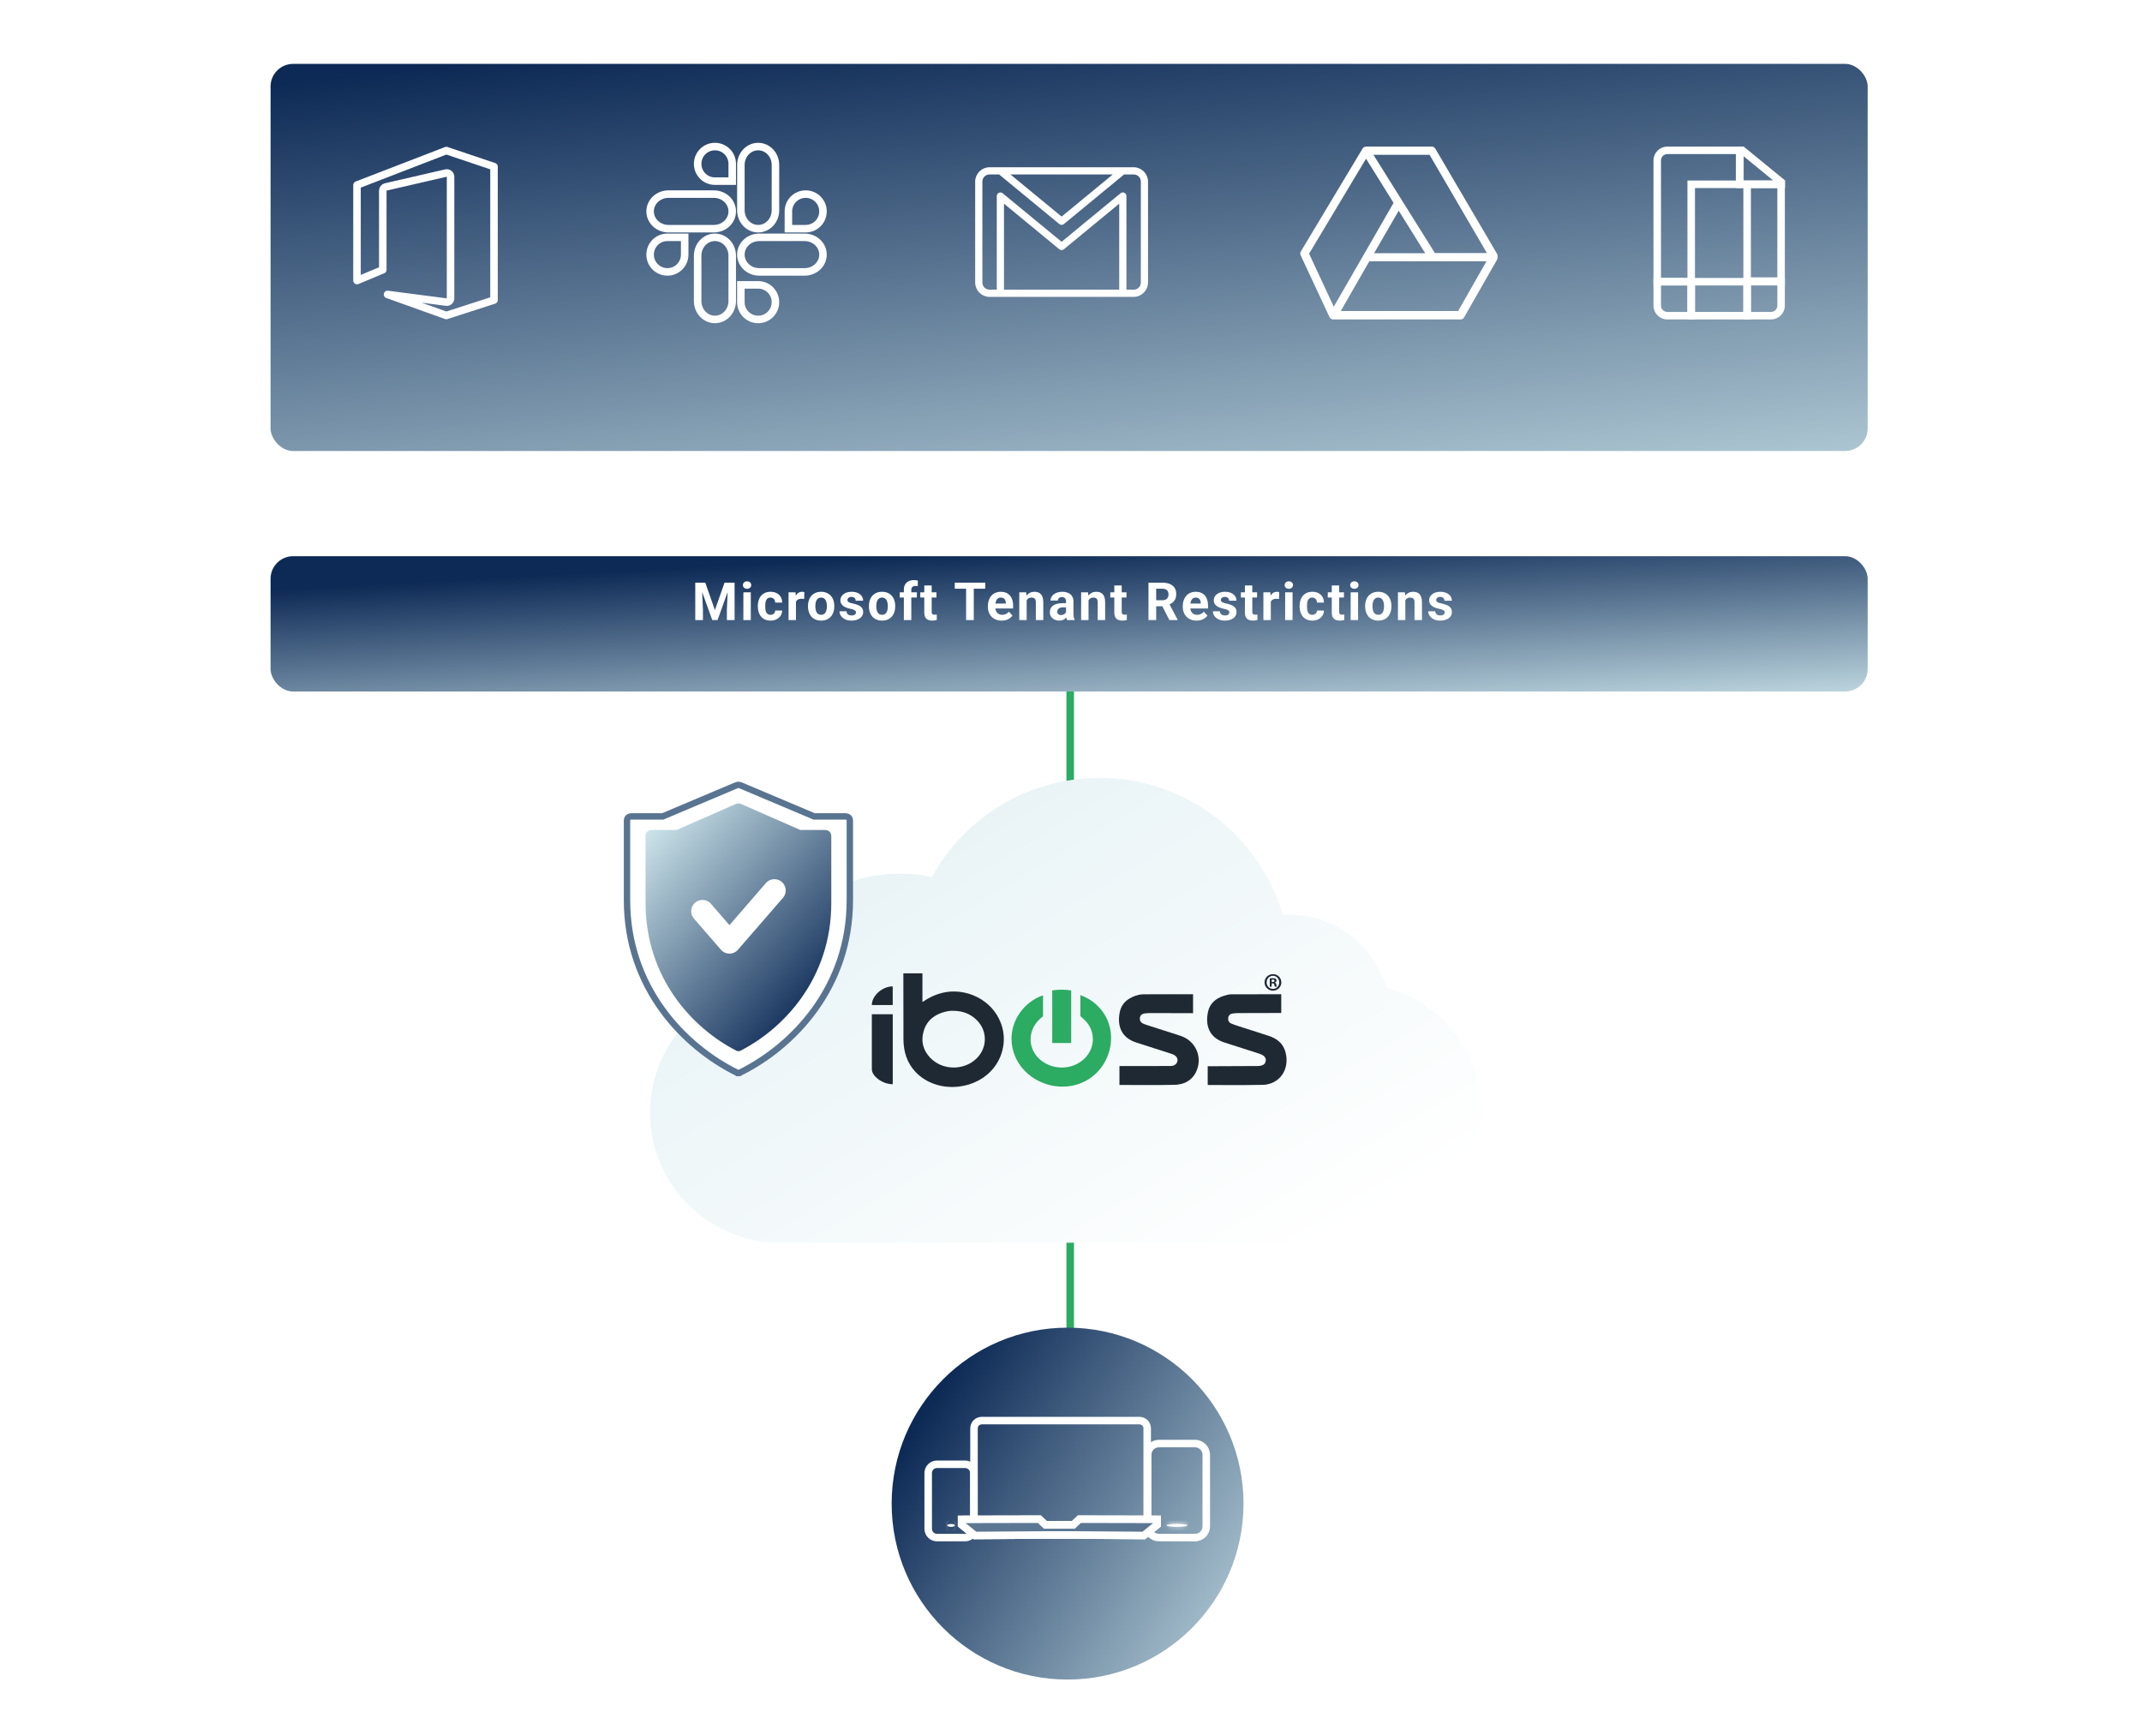 <?xml version="1.0" encoding="UTF-8"?> <svg xmlns="http://www.w3.org/2000/svg" width="570" height="462" viewBox="0 0 570 462" fill="none"><line x1="114" y1="105" x2="114" y2="150" stroke="white" stroke-width="2"></line><line x1="458" y1="105" x2="458" y2="150" stroke="white" stroke-width="2"></line><line x1="374" y1="105" x2="374" y2="150" stroke="white" stroke-width="2"></line><line x1="284" y1="105" x2="284" y2="150" stroke="white" stroke-width="2"></line><line x1="196" y1="105" x2="196" y2="150" stroke="white" stroke-width="2"></line><path d="M284.789 157.363L284.792 366.5" stroke="#2CAB62" stroke-width="2"></path><g filter="url(#filter0_d_429_6303)"><path fill-rule="evenodd" clip-rule="evenodd" d="M368.947 255.768C365.617 244.556 355.234 236.378 342.941 236.378C342.426 236.378 341.915 236.392 341.408 236.421C335.161 215.361 315.662 200 292.576 200C273.351 200 256.615 210.652 247.946 226.376C245.199 225.777 242.346 225.462 239.419 225.462C220.899 225.462 205.329 238.094 200.855 255.212C184.977 258.333 173 272.328 173 289.12C173 308.206 188.472 323.678 207.558 323.678H359.866C378.952 323.678 394.424 308.206 394.424 289.12C394.424 273.177 383.628 259.755 368.947 255.768Z" fill="url(#paint0_linear_429_6303)"></path></g><path d="M340.967 261.392C340.967 262.629 340 263.601 338.742 263.601C337.497 263.601 336.504 262.629 336.504 261.392C336.504 260.181 337.497 259.209 338.742 259.209C340 259.209 340.967 260.181 340.967 261.392ZM337.06 261.392C337.06 262.363 337.775 263.135 338.755 263.135C339.709 263.135 340.411 262.363 340.411 261.405C340.411 260.433 339.709 259.648 338.742 259.648C337.775 259.648 337.06 260.433 337.06 261.392ZM338.398 262.536H337.895V260.354C338.093 260.314 338.371 260.287 338.729 260.287C339.14 260.287 339.325 260.354 339.484 260.447C339.603 260.54 339.696 260.713 339.696 260.926C339.696 261.165 339.51 261.352 339.246 261.432V261.458C339.457 261.538 339.577 261.698 339.643 261.991C339.709 262.323 339.749 262.456 339.802 262.536H339.259C339.193 262.456 339.153 262.257 339.087 262.004C339.047 261.764 338.914 261.658 338.636 261.658H338.398V262.536V262.536ZM338.411 261.299H338.65C338.928 261.299 339.153 261.205 339.153 260.979C339.153 260.779 339.007 260.646 338.689 260.646C338.557 260.646 338.464 260.66 338.411 260.673V261.299V261.299Z" fill="#1F2933"></path><path d="M245.464 259C245.464 259 245.464 266.622 245.464 266.646C245.464 266.646 246.19 266.127 246.83 265.768C247.47 265.408 247.808 265.253 248.183 265.076C248.552 264.9 249.093 264.701 249.477 264.563C249.857 264.426 250.245 264.308 250.636 264.211C251.024 264.113 251.419 264.033 251.815 263.971C252.21 263.911 252.607 263.867 253.004 263.842C253.402 263.818 253.801 263.811 254.199 263.825C254.596 263.836 254.993 263.865 255.388 263.911C255.783 263.958 256.176 264.022 256.565 264.102C256.953 264.182 257.34 264.279 257.722 264.392C258.103 264.506 258.479 264.636 258.85 264.781C259.22 264.927 259.585 265.087 259.94 265.264C260.295 265.442 260.644 265.632 260.984 265.841C261.324 266.047 261.655 266.271 261.975 266.506C262.295 266.744 262.607 266.994 262.905 267.258C263.205 267.525 263.492 267.804 263.765 268.095C264.041 268.387 264.302 268.694 264.547 269.013C264.794 269.335 265.028 269.667 265.242 270.009C265.461 270.357 265.662 270.714 265.843 271.083C266.028 271.455 266.194 271.839 266.342 272.229C266.474 272.584 266.591 272.944 266.693 273.31C267.664 276.826 266.946 280.632 264.849 283.598C260.128 290.275 249.347 291.244 243.665 285.272C241.331 282.821 240.429 279.805 240.413 276.486C240.389 270.657 240.396 264.829 240.387 259H245.464ZM253.825 268.966C253.044 268.931 252.278 269.024 251.528 269.213C248.74 269.918 246.662 271.475 245.806 274.321C244.994 277.021 245.614 279.443 247.554 281.477C250.817 284.898 256.66 284.911 259.971 281.537C262.768 278.689 262.781 274.332 259.98 271.491C258.289 269.783 256.205 269.002 253.825 268.966Z" fill="#1F2933"></path><path d="M342.105 284.021C341.339 286.83 338.902 288.593 336.05 288.662C331.236 288.779 321.377 288.7 321.377 288.7V283.713C321.377 283.713 330.512 283.66 334.518 283.655C335.988 283.653 336.692 283.227 336.823 282.289C336.944 281.417 336.394 280.785 335.068 280.355C331.999 279.361 328.922 278.387 325.85 277.402C321.638 276.054 320.706 272.72 321.468 269.195C321.945 266.988 323.514 265.683 325.607 264.994C326.306 264.763 327.028 264.57 327.761 264.568C332.134 264.55 336.507 264.559 340.95 264.559C340.95 266.183 340.95 269.541 340.95 269.541C340.95 269.541 333.121 269.561 329.774 269.57C329.187 269.572 328.593 269.583 328.017 269.678C327.401 269.781 326.92 270.113 326.834 270.81C326.748 271.504 326.978 272.059 327.64 272.345C328.176 272.578 328.728 272.777 329.284 272.957C332.077 273.855 334.878 274.72 337.661 275.643C338.75 276.003 339.798 276.544 340.615 277.362C341.584 278.336 342.105 279.652 342.293 280.998C342.434 282.025 342.365 283.059 342.105 284.021Z" fill="#1F2933"></path><path d="M280.596 288.976C275.371 288.164 270.638 284.435 269.439 278.905C268.018 272.339 272.393 266.514 277.556 264.852C277.556 266.698 277.556 268.524 277.556 270.4C277.307 270.618 277.029 270.855 276.757 271.101C273.022 274.482 273.517 280.034 277.79 282.7C281.346 284.918 286.033 284.375 288.834 281.418C291.481 278.625 291.483 274.391 288.827 271.611C288.421 271.185 287.964 270.808 287.501 270.38C287.501 268.577 287.501 266.738 287.501 264.779C289.646 265.569 291.41 266.78 292.84 268.455C297.988 274.48 295.756 283.934 288.931 287.607C286.324 289.009 283.39 289.408 280.596 288.976Z" fill="#2CAB62"></path><path d="M232 269.87C233.837 269.87 235.671 269.87 237.569 269.87C237.569 276.098 237.569 282.254 237.569 288.496C234.786 288.496 232 286.338 232 284.51C232 279.63 232 274.75 232 269.87Z" fill="#1F2933"></path><path d="M237.556 262.462C237.556 264.13 237.556 265.727 237.556 267.431C235.711 267.431 232 267.431 232 267.431C232 264.946 234.777 262.462 237.556 262.462Z" fill="#1F2933"></path><path d="M317.482 264.556C317.482 266.235 317.482 269.596 317.482 269.596C317.482 269.596 309.641 269.556 306.259 269.565C305.709 269.567 305.153 269.582 304.61 269.66C303.941 269.755 303.429 270.106 303.332 270.833C303.239 271.534 303.546 272.058 304.182 272.357C304.511 272.513 304.857 272.639 305.206 272.75C307.963 273.637 310.722 274.516 313.479 275.401C313.828 275.512 314.177 275.627 314.519 275.758C318.382 277.233 320.102 281.623 318.23 285.323C317.053 287.647 314.941 288.603 312.521 288.659C307.674 288.772 302.822 288.692 297.893 288.692C297.893 287.029 297.893 283.668 297.893 283.668C297.893 283.668 307.014 283.657 311.02 283.652C311.495 283.652 311.97 283.681 312.424 283.466C313.524 282.949 313.676 281.598 312.7 280.873C312.31 280.585 311.853 280.443 311.398 280.298C308.396 279.334 305.398 278.364 302.394 277.408C298.407 276.139 297.202 272.996 297.997 269.214C298.398 267.302 299.652 266.051 301.392 265.27C302.303 264.862 303.272 264.578 304.264 264.569C308.636 264.538 313.009 264.556 317.482 264.556Z" fill="#1F2933"></path><path d="M280.008 263.544C281.685 263.266 283.319 263.277 285.052 263.537C285.052 268.18 285.052 272.813 285.052 277.538C283.429 277.538 281.761 277.538 280.008 277.538C280.008 272.942 280.008 268.308 280.008 263.544Z" fill="#2CAB62"></path><path d="M196.232 285.501C196.229 285.501 196.226 285.5 196.224 285.5L196.187 285.463L196.063 285.402C182.032 278.465 166.85 262.832 166.85 239.517V218.405C166.85 217.998 166.983 217.723 167.157 217.552C167.331 217.379 167.614 217.244 168.033 217.244H176.167H176.339L176.497 217.177L195.984 208.948C196.217 208.873 196.37 208.85 196.5 208.85C196.63 208.85 196.783 208.873 197.016 208.948L216.503 217.177L216.661 217.244H216.833H224.967C225.386 217.244 225.669 217.379 225.843 217.552C226.017 217.723 226.15 217.998 226.15 218.405V239.517C226.15 262.832 210.968 278.465 196.937 285.402L196.813 285.463L196.776 285.5C196.774 285.5 196.771 285.501 196.768 285.501C196.735 285.507 196.694 285.511 196.646 285.513C196.598 285.515 196.552 285.515 196.5 285.515C196.448 285.515 196.402 285.515 196.354 285.513C196.306 285.511 196.265 285.507 196.232 285.501Z" fill="white" stroke="#597491" stroke-width="1.7"></path><path d="M195.842 279.517C196.007 279.686 196.336 279.686 196.501 279.686C196.665 279.686 196.995 279.686 197.16 279.517C208.692 273.599 221.212 260.242 221.212 240.291V222.538C221.212 221.523 220.553 220.847 219.565 220.847H212.975L197.16 213.915C196.665 213.746 196.336 213.746 195.842 213.915L180.026 220.847H173.437C172.448 220.847 171.789 221.523 171.789 222.538V240.291C171.789 260.242 184.31 273.599 195.842 279.517Z" fill="url(#paint1_linear_429_6303)"></path><path d="M206.076 236.941L194.109 250.744L186.93 242.463" stroke="white" stroke-width="6" stroke-linecap="round" stroke-linejoin="round"></path><g filter="url(#filter1_d_429_6303)"><rect x="497" y="113" width="425" height="103" rx="6" transform="rotate(-180 497 113)" fill="url(#paint2_linear_429_6303)"></rect></g><g filter="url(#filter2_d_429_6303)"><circle cx="46.816" cy="46.816" r="46.816" transform="matrix(0 -1 -1 0 330.906 439.907)" fill="url(#paint3_linear_429_6303)"></circle></g><path d="M256.819 389.627H249.334C248.045 389.627 247 390.673 247 391.962V406.798C247 408.087 248.045 409.132 249.334 409.132H256.819C258.109 409.132 259.154 408.087 259.154 406.798V391.962C259.154 390.673 258.109 389.627 256.819 389.627Z" stroke="white" stroke-width="2" stroke-miterlimit="22.926"></path><path d="M303.199 378H261.266C260.118 378 259.188 378.916 259.188 380.046V403.72C259.188 404.85 260.118 405.766 261.266 405.766H303.199C304.347 405.766 305.277 404.85 305.277 403.72V380.046C305.277 378.916 304.347 378 303.199 378Z" stroke="white" stroke-width="2" stroke-miterlimit="22.926"></path><path fill-rule="evenodd" clip-rule="evenodd" d="M285.68 408.437L304.365 408.573L307.93 405.7V404.28L287.226 404.239L285.613 405.767H282.691H281.122H278.202L276.587 404.239L255.883 404.28V405.7L259.448 408.573L278.202 408.435V408.437H285.68Z" fill="#5C7793" stroke="white" stroke-width="2" stroke-miterlimit="22.926"></path><path d="M318.003 384.112H308.4C306.747 384.112 305.406 385.452 305.406 387.106V406.139C305.406 407.792 306.747 409.133 308.4 409.133H318.003C319.657 409.133 320.997 407.792 320.997 406.139V387.106C320.997 385.452 319.657 384.112 318.003 384.112Z" stroke="white" stroke-width="2" stroke-miterlimit="22.926"></path><path fill-rule="evenodd" clip-rule="evenodd" d="M276.587 404.239L259.263 404.274L255.883 404.28V405.7L259.448 408.573L278.202 408.437H285.68L304.365 408.573L307.93 405.7V404.28L305.199 404.276L287.226 404.239L285.613 405.767H282.691H281.122H278.202L276.587 404.239Z" fill="#5C7793" stroke="white" stroke-width="2" stroke-miterlimit="22.926"></path><mask id="path-26-inside-1_429_6303" fill="white"><path d="M315.984 405.895C315.984 405.684 314.74 405.512 313.205 405.512C311.67 405.512 310.426 405.684 310.426 405.895C310.426 406.107 311.67 406.278 313.205 406.278C314.74 406.278 315.984 406.107 315.984 405.895Z"></path></mask><path d="M315.984 405.895C315.984 405.684 314.74 405.512 313.205 405.512C311.67 405.512 310.426 405.684 310.426 405.895C310.426 406.107 311.67 406.278 313.205 406.278C314.74 406.278 315.984 406.107 315.984 405.895Z" fill="white"></path><path d="M313.205 407.512C313.91 407.512 314.509 407.552 314.897 407.606C315.105 407.634 315.172 407.656 315.146 407.648C315.132 407.643 315.098 407.632 315.049 407.61C315.003 407.59 314.916 407.548 314.81 407.477C314.712 407.411 314.53 407.274 314.359 407.042C314.177 406.795 313.984 406.402 313.984 405.895H317.984C317.984 404.824 317.219 404.276 317.044 404.159C316.782 403.983 316.525 403.89 316.385 403.845C316.077 403.744 315.737 403.684 315.443 403.643C314.824 403.558 314.034 403.512 313.205 403.512V407.512ZM313.984 405.895C313.984 405.389 314.177 404.996 314.359 404.748C314.53 404.516 314.712 404.379 314.81 404.314C314.916 404.242 315.003 404.201 315.049 404.181C315.098 404.159 315.132 404.147 315.146 404.143C315.172 404.134 315.105 404.156 314.897 404.185C314.509 404.238 313.91 404.278 313.205 404.278V408.278C314.034 408.278 314.824 408.233 315.443 408.147C315.737 408.107 316.077 408.046 316.385 407.946C316.525 407.9 316.782 407.808 317.044 407.631C317.219 407.514 317.984 406.966 317.984 405.895H313.984ZM313.205 404.278C312.499 404.278 311.9 404.238 311.513 404.185C311.304 404.156 311.237 404.134 311.264 404.143C311.277 404.147 311.312 404.159 311.361 404.181C311.406 404.201 311.494 404.242 311.599 404.314C311.697 404.379 311.879 404.516 312.05 404.748C312.233 404.996 312.426 405.389 312.426 405.895H308.426C308.426 406.966 309.191 407.514 309.365 407.631C309.627 407.808 309.884 407.9 310.025 407.946C310.332 408.046 310.672 408.107 310.967 408.147C311.585 408.233 312.375 408.278 313.205 408.278V404.278ZM312.426 405.895C312.426 406.402 312.233 406.795 312.05 407.042C311.879 407.274 311.697 407.411 311.599 407.477C311.494 407.548 311.406 407.59 311.361 407.61C311.312 407.632 311.277 407.643 311.264 407.648C311.237 407.656 311.304 407.634 311.513 407.606C311.9 407.552 312.499 407.512 313.205 407.512V403.512C312.375 403.512 311.585 403.558 310.967 403.643C310.672 403.684 310.332 403.744 310.025 403.845C309.884 403.89 309.627 403.983 309.365 404.159C309.191 404.276 308.426 404.824 308.426 405.895H312.426Z" fill="white" mask="url(#path-26-inside-1_429_6303)"></path><mask id="path-28-inside-2_429_6303" fill="white"><path d="M254.088 405.895C254.088 405.684 253.636 405.512 253.077 405.512C252.519 405.512 252.066 405.684 252.066 405.895C252.066 406.107 252.519 406.278 253.077 406.278C253.636 406.278 254.088 406.107 254.088 405.895Z"></path></mask><path d="M254.088 405.895C254.088 405.684 253.636 405.512 253.077 405.512C252.519 405.512 252.066 405.684 252.066 405.895C252.066 406.107 252.519 406.278 253.077 406.278C253.636 406.278 254.088 406.107 254.088 405.895Z" fill="white"></path><path d="M253.077 407.512C253.178 407.512 253.18 407.531 253.083 407.495C253.042 407.479 252.871 407.412 252.674 407.236C252.479 407.061 252.088 406.612 252.088 405.895H256.088C256.088 405.073 255.641 404.523 255.343 404.256C255.044 403.989 254.725 403.839 254.501 403.754C254.038 403.579 253.535 403.512 253.077 403.512V407.512ZM252.088 405.895C252.088 405.179 252.479 404.73 252.674 404.555C252.871 404.378 253.042 404.311 253.083 404.296C253.18 404.259 253.178 404.278 253.077 404.278V408.278C253.535 408.278 254.038 408.211 254.501 408.036C254.725 407.951 255.044 407.802 255.343 407.534C255.641 407.267 256.088 406.717 256.088 405.895H252.088ZM253.077 404.278C252.976 404.278 252.975 404.259 253.071 404.296C253.112 404.311 253.284 404.378 253.48 404.555C253.676 404.73 254.066 405.179 254.066 405.895H250.066C250.066 406.717 250.514 407.267 250.811 407.534C251.11 407.802 251.43 407.951 251.654 408.036C252.116 408.211 252.62 408.278 253.077 408.278V404.278ZM254.066 405.895C254.066 406.612 253.676 407.061 253.48 407.236C253.284 407.412 253.112 407.479 253.071 407.495C252.975 407.531 252.976 407.512 253.077 407.512V403.512C252.62 403.512 252.116 403.579 251.654 403.754C251.43 403.839 251.11 403.989 250.811 404.256C250.514 404.523 250.066 405.073 250.066 405.895H254.066Z" fill="white" mask="url(#path-28-inside-2_429_6303)"></path><path d="M443.682 40H462.92V49.04H451.04H450.04V50.04V74.96H441V42.682C441.002 41.971 441.286 41.291 441.788 40.788C442.29 40.286 442.971 40.002 443.682 40Z" stroke="white" stroke-width="2"></path><path d="M464.922 49.04H473.962V74.8H464.922V49.04Z" stroke="white" stroke-width="2"></path><path d="M464.922 74.96V84H450.042V74.96H464.922Z" stroke="white" stroke-width="2"></path><path d="M471.281 84H464.921V74.96H473.961V81.32C473.961 82.031 473.679 82.712 473.176 83.215C472.673 83.718 471.992 84 471.281 84Z" stroke="white" stroke-width="2"></path><path d="M441 74.96H450.04V84H443.68C442.969 84 442.288 83.718 441.785 83.215C441.282 82.712 441 82.031 441 81.32V74.96Z" stroke="white" stroke-width="2"></path><path d="M474 49.04H463V40H463.643L474 48.474V49.04Z" stroke="white" stroke-width="2"></path><path d="M118.757 83.944L103.129 78.35L118.767 80.384C119.052 80.421 119.34 80.334 119.556 80.144C119.772 79.954 119.896 79.68 119.896 79.392V47.021C119.896 46.716 119.757 46.428 119.518 46.239C119.28 46.049 118.968 45.978 118.671 46.047L102.638 49.744C102.185 49.849 101.863 50.253 101.863 50.719V71.787L95 74.651V49.236L118.764 40.063L131.459 44.338V79.845L118.757 83.944Z" stroke="white" stroke-width="2" stroke-linejoin="round"></path><path fill-rule="evenodd" clip-rule="evenodd" d="M185.648 68.048C185.648 65.335 187.7 63.15 190.248 63.15C192.797 63.15 194.848 65.335 194.848 68.048V80.103C194.848 82.816 192.797 85 190.248 85C187.7 85 185.648 82.816 185.648 80.103V68.048Z" stroke="white" stroke-width="2" stroke-linecap="round" stroke-linejoin="round"></path><path fill-rule="evenodd" clip-rule="evenodd" d="M202.05 72.35C199.337 72.35 197.152 70.299 197.152 67.75C197.152 65.202 199.337 63.15 202.05 63.15H214.105C216.818 63.15 219.002 65.202 219.002 67.75C219.002 70.299 216.818 72.35 214.105 72.35H202.05Z" stroke="white" stroke-width="2" stroke-linecap="round" stroke-linejoin="round"></path><path fill-rule="evenodd" clip-rule="evenodd" d="M197.152 43.897C197.152 41.184 199.204 39 201.752 39C204.301 39 206.352 41.184 206.352 43.897V55.953C206.352 58.666 204.301 60.85 201.752 60.85C199.204 60.85 197.152 58.666 197.152 55.953V43.897Z" stroke="white" stroke-width="2" stroke-linecap="round" stroke-linejoin="round"></path><path fill-rule="evenodd" clip-rule="evenodd" d="M177.897 60.85C175.184 60.85 173 58.798 173 56.25C173 53.702 175.184 51.65 177.897 51.65H189.953C192.666 51.65 194.85 53.702 194.85 56.25C194.85 58.798 192.666 60.85 189.953 60.85H177.897Z" stroke="white" stroke-width="2" stroke-linecap="round" stroke-linejoin="round"></path><path fill-rule="evenodd" clip-rule="evenodd" d="M197.148 80.4C197.147 81.004 197.265 81.603 197.496 82.162C197.727 82.72 198.065 83.228 198.493 83.655C198.92 84.083 199.428 84.422 199.987 84.652C200.545 84.883 201.144 85.001 201.748 85C204.297 85 206.348 82.948 206.348 80.4C206.35 79.795 206.232 79.197 206.001 78.638C205.77 78.079 205.431 77.572 205.004 77.144C204.577 76.717 204.069 76.378 203.51 76.147C202.952 75.917 202.353 75.799 201.748 75.8H197.148V80.4Z" stroke="white" stroke-width="2" stroke-linecap="round"></path><path fill-rule="evenodd" clip-rule="evenodd" d="M214.401 60.85H209.801V56.25C209.801 53.702 211.852 51.65 214.401 51.65C216.949 51.65 219.001 53.702 219.001 56.25C219.001 58.799 216.949 60.85 214.401 60.85Z" stroke="white" stroke-width="2" stroke-linecap="round"></path><path fill-rule="evenodd" clip-rule="evenodd" d="M177.6 63.15H182.2V67.75C182.2 70.298 180.148 72.35 177.6 72.35C176.996 72.351 176.397 72.233 175.838 72.002C175.279 71.772 174.772 71.433 174.344 71.005C173.917 70.578 173.578 70.07 173.348 69.512C173.117 68.953 172.999 68.354 173 67.75C173 65.201 175.052 63.15 177.6 63.15Z" stroke="white" stroke-width="2" stroke-linecap="round"></path><path fill-rule="evenodd" clip-rule="evenodd" d="M194.848 43.6V48.2H190.248C189.644 48.201 189.045 48.083 188.487 47.852C187.928 47.622 187.42 47.283 186.993 46.856C186.565 46.428 186.227 45.92 185.996 45.362C185.765 44.803 185.647 44.204 185.648 43.6C185.648 41.052 187.7 39 190.248 39C190.853 38.999 191.452 39.117 192.01 39.347C192.569 39.578 193.077 39.917 193.504 40.344C193.931 40.772 194.27 41.279 194.501 41.838C194.732 42.397 194.85 42.996 194.848 43.6Z" stroke="white" stroke-width="2" stroke-linecap="round"></path><path d="M398.031 68.251L398.016 68.311V68.372C398.016 68.595 398.009 68.738 397.924 68.881L397.924 68.881L397.918 68.89L389.167 84.205L389.16 84.217L389.154 84.229C389.083 84.371 388.885 84.5 388.671 84.5H354.759C354.533 84.5 354.324 84.356 354.234 84.147L354.231 84.139L354.228 84.132L346.57 67.723L346.57 67.723L346.564 67.711C346.472 67.527 346.478 67.337 346.588 67.173L346.594 67.163L346.6 67.153L363.003 39.815C363.152 39.596 363.337 39.5 363.511 39.5H381.014C381.187 39.5 381.371 39.596 381.52 39.813L397.956 67.825C398.04 68.048 398.047 68.189 398.031 68.251ZM347.931 67.24L347.794 67.467L347.906 67.708L354.47 81.82L354.876 82.692L355.356 81.858L371.273 54.237L371.423 53.977L371.264 53.722L363.935 41.963L363.502 41.269L363.082 41.97L347.931 67.24ZM372.632 55.801L372.192 55.095L371.775 55.815L365.211 67.137L364.776 67.888H365.644H379.263H380.164L379.688 67.123L372.632 55.801ZM388.015 83.257H388.305L388.449 83.005L395.997 69.769L396.424 69.021H395.563H364.386H364.096L363.952 69.272L356.349 82.508L355.919 83.257H356.783H388.015ZM381.41 67.598L381.557 67.833H381.834H394.414H395.672H396.543L396.104 67.081L380.844 40.936L380.699 40.688H380.412H365.48H364.577L365.056 41.453L381.41 67.598Z" fill="white" stroke="white"></path><path d="M266.139 78.506L266.101 78.5H266.062H263.333C261.502 78.5 260 76.998 260 75.167V48.333C260 46.502 261.502 45 263.333 45H266.208H298.837H301.667C303.498 45 305 46.502 305 48.333V75.167C305 76.998 303.498 78.5 301.667 78.5H298.938H298.899L298.861 78.506C298.815 78.513 298.768 78.513 298.722 78.506L298.684 78.5H298.646H266.354H266.316L266.278 78.506C266.232 78.513 266.185 78.513 266.139 78.506ZM266.186 46.031L266.047 45.917H265.868H263.333C261.979 45.917 260.917 46.979 260.917 48.333V75.167C260.917 76.521 261.979 77.583 263.333 77.583H265.25H265.75V77.083V52.167C265.75 52.046 265.798 51.93 265.882 51.844C265.967 51.759 266.082 51.71 266.203 51.708H266.204C266.312 51.707 266.418 51.743 266.501 51.812L282.182 64.726L282.5 64.988L282.818 64.726L298.499 51.811L298.5 51.811C298.567 51.756 298.648 51.721 298.735 51.71C298.821 51.699 298.909 51.713 298.987 51.75C299.066 51.787 299.133 51.846 299.179 51.92C299.226 51.993 299.25 52.079 299.25 52.166V52.167V77.083V77.583H299.75H301.667C303.021 77.583 304.083 76.521 304.083 75.167V48.333C304.083 46.979 303.021 45.917 301.667 45.917H299.132H298.953L298.814 46.031L282.792 59.227C282.71 59.294 282.607 59.332 282.5 59.332C282.393 59.332 282.29 59.295 282.208 59.227L266.186 46.031ZM268.881 45.917H267.488L268.563 46.803L282.182 58.018L282.5 58.28L282.818 58.018L296.437 46.803L297.512 45.917H296.119H268.881ZM267.485 53.81L266.667 53.136V54.196V77.083V77.583H267.167H297.833H298.333V77.083V54.196V53.136L297.515 53.81L282.792 65.935C282.71 66.003 282.607 66.04 282.5 66.04C282.393 66.04 282.29 66.003 282.208 65.935L267.485 53.81Z" stroke="white"></path><g filter="url(#filter3_d_429_6303)"><rect x="497" y="177" width="425" height="36" rx="6" transform="rotate(-180 497 177)" fill="url(#paint4_linear_429_6303)"></rect></g><path d="M185.949 155.047H187.685L190.242 162.354L192.799 155.047H194.535L190.939 165H189.545L185.949 155.047ZM185.013 155.047H186.742L187.056 162.17V165H185.013V155.047ZM193.742 155.047H195.478V165H193.428V162.17L193.742 155.047ZM199.791 157.604V165H197.816V157.604H199.791ZM197.693 155.676C197.693 155.389 197.793 155.152 197.993 154.965C198.194 154.778 198.463 154.685 198.8 154.685C199.133 154.685 199.399 154.778 199.6 154.965C199.805 155.152 199.908 155.389 199.908 155.676C199.908 155.963 199.805 156.2 199.6 156.387C199.399 156.574 199.133 156.667 198.8 156.667C198.463 156.667 198.194 156.574 197.993 156.387C197.793 156.2 197.693 155.963 197.693 155.676ZM205.034 163.599C205.275 163.599 205.49 163.553 205.676 163.462C205.863 163.366 206.009 163.234 206.114 163.065C206.223 162.892 206.28 162.689 206.285 162.457H208.137C208.133 162.977 207.994 163.439 207.72 163.845C207.447 164.246 207.08 164.562 206.62 164.795C206.16 165.023 205.645 165.137 205.075 165.137C204.501 165.137 203.999 165.041 203.571 164.85C203.147 164.658 202.794 164.394 202.511 164.057C202.229 163.715 202.017 163.318 201.876 162.867C201.734 162.411 201.664 161.924 201.664 161.404V161.206C201.664 160.682 201.734 160.194 201.876 159.743C202.017 159.287 202.229 158.891 202.511 158.554C202.794 158.212 203.147 157.945 203.571 157.754C203.995 157.562 204.492 157.467 205.061 157.467C205.667 157.467 206.198 157.583 206.654 157.815C207.114 158.048 207.474 158.381 207.734 158.813C207.998 159.242 208.133 159.75 208.137 160.338H206.285C206.28 160.092 206.228 159.868 206.128 159.668C206.032 159.467 205.891 159.308 205.704 159.189C205.522 159.066 205.296 159.005 205.027 159.005C204.74 159.005 204.505 159.066 204.323 159.189C204.141 159.308 203.999 159.472 203.899 159.682C203.799 159.887 203.728 160.121 203.687 160.386C203.651 160.646 203.633 160.919 203.633 161.206V161.404C203.633 161.691 203.651 161.967 203.687 162.231C203.724 162.496 203.792 162.73 203.892 162.936C203.997 163.141 204.141 163.302 204.323 163.421C204.505 163.539 204.742 163.599 205.034 163.599ZM211.808 159.217V165H209.839V157.604H211.692L211.808 159.217ZM214.036 157.556L214.002 159.381C213.906 159.367 213.79 159.356 213.653 159.347C213.521 159.333 213.401 159.326 213.291 159.326C213.013 159.326 212.772 159.363 212.567 159.436C212.366 159.504 212.197 159.606 212.061 159.743C211.929 159.88 211.828 160.046 211.76 160.242C211.696 160.438 211.66 160.661 211.651 160.912L211.254 160.789C211.254 160.311 211.302 159.871 211.398 159.47C211.493 159.064 211.632 158.711 211.815 158.41C212.001 158.109 212.229 157.877 212.498 157.713C212.767 157.549 213.075 157.467 213.421 157.467C213.53 157.467 213.642 157.476 213.756 157.494C213.87 157.508 213.963 157.528 214.036 157.556ZM215.006 161.377V161.233C215.006 160.691 215.084 160.192 215.239 159.736C215.394 159.276 215.619 158.877 215.916 158.54C216.212 158.203 216.576 157.941 217.009 157.754C217.442 157.562 217.939 157.467 218.5 157.467C219.06 157.467 219.559 157.562 219.997 157.754C220.434 157.941 220.801 158.203 221.097 158.54C221.398 158.877 221.626 159.276 221.781 159.736C221.936 160.192 222.013 160.691 222.013 161.233V161.377C222.013 161.915 221.936 162.414 221.781 162.874C221.626 163.33 221.398 163.729 221.097 164.07C220.801 164.408 220.436 164.67 220.004 164.856C219.571 165.043 219.074 165.137 218.513 165.137C217.953 165.137 217.454 165.043 217.016 164.856C216.583 164.67 216.216 164.408 215.916 164.07C215.619 163.729 215.394 163.33 215.239 162.874C215.084 162.414 215.006 161.915 215.006 161.377ZM216.975 161.233V161.377C216.975 161.687 217.003 161.976 217.057 162.245C217.112 162.514 217.199 162.751 217.317 162.956C217.44 163.157 217.6 163.314 217.796 163.428C217.991 163.542 218.231 163.599 218.513 163.599C218.787 163.599 219.021 163.542 219.217 163.428C219.413 163.314 219.571 163.157 219.689 162.956C219.808 162.751 219.894 162.514 219.949 162.245C220.008 161.976 220.038 161.687 220.038 161.377V161.233C220.038 160.933 220.008 160.65 219.949 160.386C219.894 160.117 219.805 159.88 219.682 159.675C219.564 159.465 219.407 159.301 219.211 159.183C219.015 159.064 218.778 159.005 218.5 159.005C218.222 159.005 217.985 159.064 217.789 159.183C217.597 159.301 217.44 159.465 217.317 159.675C217.199 159.88 217.112 160.117 217.057 160.386C217.003 160.65 216.975 160.933 216.975 161.233ZM227.782 162.956C227.782 162.815 227.741 162.687 227.659 162.573C227.577 162.459 227.425 162.354 227.201 162.259C226.982 162.159 226.666 162.067 226.251 161.985C225.877 161.903 225.529 161.801 225.205 161.678C224.886 161.55 224.608 161.397 224.371 161.22C224.139 161.042 223.956 160.832 223.824 160.591C223.692 160.345 223.626 160.064 223.626 159.75C223.626 159.44 223.692 159.148 223.824 158.875C223.961 158.602 224.155 158.36 224.405 158.15C224.661 157.936 224.97 157.77 225.335 157.651C225.704 157.528 226.119 157.467 226.579 157.467C227.222 157.467 227.773 157.569 228.233 157.774C228.698 157.979 229.054 158.262 229.3 158.622C229.55 158.978 229.676 159.383 229.676 159.839H227.707C227.707 159.647 227.666 159.477 227.584 159.326C227.507 159.171 227.384 159.05 227.215 158.964C227.051 158.873 226.837 158.827 226.572 158.827C226.354 158.827 226.164 158.866 226.005 158.943C225.845 159.016 225.722 159.117 225.636 159.244C225.554 159.367 225.513 159.504 225.513 159.654C225.513 159.768 225.536 159.871 225.581 159.962C225.631 160.049 225.711 160.128 225.82 160.201C225.93 160.274 226.071 160.342 226.244 160.406C226.422 160.465 226.641 160.52 226.9 160.57C227.434 160.68 227.91 160.823 228.329 161.001C228.748 161.174 229.081 161.411 229.327 161.712C229.573 162.008 229.696 162.398 229.696 162.881C229.696 163.209 229.623 163.51 229.478 163.783C229.332 164.057 229.122 164.296 228.849 164.501C228.575 164.701 228.247 164.859 227.864 164.973C227.486 165.082 227.06 165.137 226.586 165.137C225.898 165.137 225.314 165.014 224.836 164.768C224.362 164.521 224.002 164.209 223.756 163.831C223.514 163.448 223.394 163.056 223.394 162.655H225.26C225.269 162.924 225.337 163.141 225.465 163.305C225.597 163.469 225.763 163.587 225.964 163.66C226.169 163.733 226.39 163.77 226.627 163.77C226.882 163.77 227.094 163.735 227.263 163.667C227.431 163.594 227.559 163.498 227.646 163.38C227.737 163.257 227.782 163.116 227.782 162.956ZM231.22 161.377V161.233C231.22 160.691 231.298 160.192 231.453 159.736C231.608 159.276 231.833 158.877 232.129 158.54C232.426 158.203 232.79 157.941 233.223 157.754C233.656 157.562 234.153 157.467 234.713 157.467C235.274 157.467 235.773 157.562 236.21 157.754C236.648 157.941 237.015 158.203 237.311 158.54C237.612 158.877 237.84 159.276 237.995 159.736C238.15 160.192 238.227 160.691 238.227 161.233V161.377C238.227 161.915 238.15 162.414 237.995 162.874C237.84 163.33 237.612 163.729 237.311 164.07C237.015 164.408 236.65 164.67 236.217 164.856C235.784 165.043 235.288 165.137 234.727 165.137C234.166 165.137 233.667 165.043 233.23 164.856C232.797 164.67 232.43 164.408 232.129 164.07C231.833 163.729 231.608 163.33 231.453 162.874C231.298 162.414 231.22 161.915 231.22 161.377ZM233.189 161.233V161.377C233.189 161.687 233.216 161.976 233.271 162.245C233.326 162.514 233.412 162.751 233.531 162.956C233.654 163.157 233.813 163.314 234.009 163.428C234.205 163.542 234.444 163.599 234.727 163.599C235 163.599 235.235 163.542 235.431 163.428C235.627 163.314 235.784 163.157 235.903 162.956C236.021 162.751 236.108 162.514 236.163 162.245C236.222 161.976 236.251 161.687 236.251 161.377V161.233C236.251 160.933 236.222 160.65 236.163 160.386C236.108 160.117 236.019 159.88 235.896 159.675C235.777 159.465 235.62 159.301 235.424 159.183C235.228 159.064 234.991 159.005 234.713 159.005C234.435 159.005 234.198 159.064 234.002 159.183C233.811 159.301 233.654 159.465 233.531 159.675C233.412 159.88 233.326 160.117 233.271 160.386C233.216 160.65 233.189 160.933 233.189 161.233ZM242.506 165H240.523V156.947C240.523 156.387 240.633 155.915 240.851 155.532C241.075 155.145 241.387 154.853 241.788 154.657C242.194 154.457 242.674 154.356 243.23 154.356C243.413 154.356 243.588 154.37 243.757 154.397C243.925 154.42 244.089 154.45 244.249 154.486L244.228 155.97C244.142 155.947 244.051 155.931 243.955 155.922C243.859 155.913 243.748 155.908 243.62 155.908C243.383 155.908 243.18 155.949 243.012 156.031C242.848 156.109 242.722 156.225 242.636 156.38C242.549 156.535 242.506 156.724 242.506 156.947V165ZM243.982 157.604V158.998H239.423V157.604H243.982ZM249.198 157.604V158.998H244.891V157.604H249.198ZM245.957 155.778H247.926V162.771C247.926 162.986 247.953 163.15 248.008 163.264C248.067 163.378 248.154 163.457 248.268 163.503C248.382 163.544 248.525 163.564 248.699 163.564C248.822 163.564 248.931 163.56 249.027 163.551C249.127 163.537 249.211 163.523 249.28 163.51L249.286 164.959C249.118 165.014 248.936 165.057 248.74 165.089C248.544 165.121 248.327 165.137 248.09 165.137C247.657 165.137 247.279 165.066 246.955 164.925C246.636 164.779 246.39 164.547 246.217 164.228C246.044 163.909 245.957 163.489 245.957 162.97V155.778ZM259.129 155.047V165H257.085V155.047H259.129ZM262.192 155.047V156.653H254.071V155.047H262.192ZM266.559 165.137C265.985 165.137 265.47 165.046 265.014 164.863C264.559 164.676 264.171 164.419 263.852 164.091C263.538 163.763 263.296 163.382 263.128 162.949C262.959 162.512 262.875 162.047 262.875 161.555V161.281C262.875 160.721 262.954 160.208 263.114 159.743C263.273 159.278 263.501 158.875 263.798 158.533C264.098 158.191 264.463 157.929 264.891 157.747C265.32 157.56 265.803 157.467 266.341 157.467C266.865 157.467 267.329 157.553 267.735 157.727C268.141 157.9 268.48 158.146 268.754 158.465C269.032 158.784 269.241 159.167 269.383 159.613C269.524 160.055 269.594 160.548 269.594 161.09V161.91H263.716V160.598H267.66V160.447C267.66 160.174 267.61 159.93 267.509 159.716C267.414 159.497 267.268 159.324 267.072 159.196C266.876 159.069 266.625 159.005 266.32 159.005C266.06 159.005 265.837 159.062 265.65 159.176C265.463 159.29 265.311 159.449 265.192 159.654C265.078 159.859 264.992 160.101 264.932 160.379C264.878 160.652 264.85 160.953 264.85 161.281V161.555C264.85 161.851 264.891 162.124 264.973 162.375C265.06 162.626 265.181 162.842 265.336 163.024C265.495 163.207 265.687 163.348 265.91 163.448C266.138 163.549 266.395 163.599 266.682 163.599C267.038 163.599 267.368 163.53 267.674 163.394C267.983 163.252 268.25 163.04 268.473 162.758L269.43 163.797C269.275 164.02 269.063 164.234 268.795 164.439C268.53 164.645 268.211 164.813 267.838 164.945C267.464 165.073 267.038 165.137 266.559 165.137ZM273.203 159.183V165H271.234V157.604H273.08L273.203 159.183ZM272.916 161.042H272.383C272.383 160.495 272.454 160.003 272.595 159.565C272.736 159.123 272.934 158.747 273.19 158.438C273.445 158.123 273.748 157.884 274.099 157.72C274.454 157.551 274.851 157.467 275.288 157.467C275.635 157.467 275.951 157.517 276.238 157.617C276.526 157.717 276.772 157.877 276.977 158.096C277.186 158.314 277.346 158.604 277.455 158.964C277.569 159.324 277.626 159.764 277.626 160.283V165H275.644V160.276C275.644 159.948 275.598 159.693 275.507 159.511C275.416 159.328 275.281 159.201 275.104 159.128C274.93 159.05 274.716 159.012 274.461 159.012C274.197 159.012 273.967 159.064 273.771 159.169C273.579 159.274 273.42 159.42 273.292 159.606C273.169 159.789 273.076 160.003 273.012 160.249C272.948 160.495 272.916 160.759 272.916 161.042ZM283.675 163.332V160.037C283.675 159.8 283.637 159.597 283.559 159.429C283.482 159.256 283.361 159.121 283.197 159.025C283.037 158.93 282.83 158.882 282.575 158.882C282.356 158.882 282.167 158.921 282.007 158.998C281.848 159.071 281.725 159.178 281.638 159.319C281.552 159.456 281.508 159.618 281.508 159.805H279.54C279.54 159.49 279.613 159.192 279.758 158.909C279.904 158.627 280.116 158.378 280.394 158.164C280.672 157.945 281.003 157.774 281.385 157.651C281.773 157.528 282.206 157.467 282.684 157.467C283.258 157.467 283.769 157.562 284.215 157.754C284.662 157.945 285.013 158.232 285.268 158.615C285.528 158.998 285.658 159.477 285.658 160.051V163.216C285.658 163.621 285.683 163.954 285.733 164.214C285.783 164.469 285.856 164.692 285.952 164.884V165H283.962C283.867 164.799 283.794 164.549 283.744 164.248C283.698 163.943 283.675 163.637 283.675 163.332ZM283.935 160.495L283.949 161.609H282.848C282.588 161.609 282.363 161.639 282.171 161.698C281.98 161.757 281.823 161.842 281.7 161.951C281.577 162.056 281.486 162.179 281.426 162.32C281.372 162.462 281.344 162.617 281.344 162.785C281.344 162.954 281.383 163.106 281.461 163.243C281.538 163.375 281.65 163.48 281.795 163.558C281.941 163.631 282.112 163.667 282.308 163.667C282.604 163.667 282.862 163.608 283.081 163.489C283.299 163.371 283.468 163.225 283.586 163.052C283.71 162.879 283.773 162.715 283.778 162.56L284.297 163.394C284.225 163.58 284.124 163.774 283.997 163.975C283.874 164.175 283.716 164.364 283.525 164.542C283.334 164.715 283.103 164.859 282.835 164.973C282.566 165.082 282.247 165.137 281.878 165.137C281.408 165.137 280.982 165.043 280.599 164.856C280.221 164.665 279.92 164.403 279.697 164.07C279.478 163.733 279.369 163.35 279.369 162.922C279.369 162.535 279.442 162.19 279.587 161.89C279.733 161.589 279.947 161.336 280.23 161.131C280.517 160.921 280.875 160.764 281.303 160.659C281.732 160.55 282.228 160.495 282.794 160.495H283.935ZM289.663 159.183V165H287.694V157.604H289.54L289.663 159.183ZM289.376 161.042H288.843C288.843 160.495 288.913 160.003 289.055 159.565C289.196 159.123 289.394 158.747 289.649 158.438C289.905 158.123 290.208 157.884 290.559 157.72C290.914 157.551 291.311 157.467 291.748 157.467C292.094 157.467 292.411 157.517 292.698 157.617C292.985 157.717 293.231 157.877 293.437 158.096C293.646 158.314 293.806 158.604 293.915 158.964C294.029 159.324 294.086 159.764 294.086 160.283V165H292.104V160.276C292.104 159.948 292.058 159.693 291.967 159.511C291.876 159.328 291.741 159.201 291.563 159.128C291.39 159.05 291.176 159.012 290.921 159.012C290.657 159.012 290.426 159.064 290.23 159.169C290.039 159.274 289.88 159.42 289.752 159.606C289.629 159.789 289.535 160.003 289.472 160.249C289.408 160.495 289.376 160.759 289.376 161.042ZM299.766 157.604V158.998H295.459V157.604H299.766ZM296.526 155.778H298.495V162.771C298.495 162.986 298.522 163.15 298.577 163.264C298.636 163.378 298.722 163.457 298.836 163.503C298.95 163.544 299.094 163.564 299.267 163.564C299.39 163.564 299.499 163.56 299.595 163.551C299.695 163.537 299.78 163.523 299.848 163.51L299.855 164.959C299.686 165.014 299.504 165.057 299.308 165.089C299.112 165.121 298.896 165.137 298.659 165.137C298.226 165.137 297.847 165.066 297.524 164.925C297.205 164.779 296.959 164.547 296.786 164.228C296.612 163.909 296.526 163.489 296.526 162.97V155.778ZM305.617 155.047H309.328C310.09 155.047 310.743 155.161 311.29 155.389C311.842 155.617 312.266 155.954 312.562 156.4C312.858 156.847 313.006 157.396 313.006 158.048C313.006 158.581 312.915 159.039 312.733 159.422C312.555 159.8 312.302 160.117 311.974 160.372C311.65 160.623 311.27 160.823 310.832 160.974L310.183 161.315H306.956L306.943 159.716H309.342C309.702 159.716 310.001 159.652 310.238 159.524C310.475 159.397 310.652 159.219 310.771 158.991C310.894 158.763 310.955 158.499 310.955 158.198C310.955 157.879 310.896 157.604 310.778 157.371C310.659 157.139 310.479 156.961 310.238 156.838C309.996 156.715 309.693 156.653 309.328 156.653H307.667V165H305.617V155.047ZM311.181 165L308.911 160.563L311.078 160.55L313.375 164.904V165H311.181ZM318.427 165.137C317.852 165.137 317.337 165.046 316.882 164.863C316.426 164.676 316.039 164.419 315.719 164.091C315.405 163.763 315.164 163.382 314.995 162.949C314.826 162.512 314.742 162.047 314.742 161.555V161.281C314.742 160.721 314.822 160.208 314.981 159.743C315.141 159.278 315.369 158.875 315.665 158.533C315.966 158.191 316.33 157.929 316.759 157.747C317.187 157.56 317.67 157.467 318.208 157.467C318.732 157.467 319.197 157.553 319.602 157.727C320.008 157.9 320.347 158.146 320.621 158.465C320.899 158.784 321.108 159.167 321.25 159.613C321.391 160.055 321.462 160.548 321.462 161.09V161.91H315.583V160.598H319.527V160.447C319.527 160.174 319.477 159.93 319.377 159.716C319.281 159.497 319.135 159.324 318.939 159.196C318.743 159.069 318.493 159.005 318.187 159.005C317.928 159.005 317.704 159.062 317.517 159.176C317.331 159.29 317.178 159.449 317.059 159.654C316.945 159.859 316.859 160.101 316.8 160.379C316.745 160.652 316.718 160.953 316.718 161.281V161.555C316.718 161.851 316.759 162.124 316.841 162.375C316.927 162.626 317.048 162.842 317.203 163.024C317.362 163.207 317.554 163.348 317.777 163.448C318.005 163.549 318.262 163.599 318.55 163.599C318.905 163.599 319.235 163.53 319.541 163.394C319.851 163.252 320.117 163.04 320.341 162.758L321.298 163.797C321.143 164.02 320.931 164.234 320.662 164.439C320.398 164.645 320.079 164.813 319.705 164.945C319.331 165.073 318.905 165.137 318.427 165.137ZM327.142 162.956C327.142 162.815 327.101 162.687 327.019 162.573C326.937 162.459 326.784 162.354 326.561 162.259C326.342 162.159 326.025 162.067 325.611 161.985C325.237 161.903 324.888 161.801 324.565 161.678C324.246 161.55 323.968 161.397 323.731 161.22C323.498 161.042 323.316 160.832 323.184 160.591C323.052 160.345 322.986 160.064 322.986 159.75C322.986 159.44 323.052 159.148 323.184 158.875C323.321 158.602 323.514 158.36 323.765 158.15C324.02 157.936 324.33 157.77 324.695 157.651C325.064 157.528 325.478 157.467 325.939 157.467C326.581 157.467 327.133 157.569 327.593 157.774C328.058 157.979 328.413 158.262 328.659 158.622C328.91 158.978 329.035 159.383 329.035 159.839H327.067C327.067 159.647 327.026 159.477 326.944 159.326C326.866 159.171 326.743 159.05 326.574 158.964C326.41 158.873 326.196 158.827 325.932 158.827C325.713 158.827 325.524 158.866 325.364 158.943C325.205 159.016 325.082 159.117 324.995 159.244C324.913 159.367 324.872 159.504 324.872 159.654C324.872 159.768 324.895 159.871 324.941 159.962C324.991 160.049 325.071 160.128 325.18 160.201C325.289 160.274 325.431 160.342 325.604 160.406C325.781 160.465 326 160.52 326.26 160.57C326.793 160.68 327.269 160.823 327.689 161.001C328.108 161.174 328.441 161.411 328.687 161.712C328.933 162.008 329.056 162.398 329.056 162.881C329.056 163.209 328.983 163.51 328.837 163.783C328.691 164.057 328.482 164.296 328.208 164.501C327.935 164.701 327.607 164.859 327.224 164.973C326.846 165.082 326.419 165.137 325.946 165.137C325.257 165.137 324.674 165.014 324.196 164.768C323.722 164.521 323.362 164.209 323.115 163.831C322.874 163.448 322.753 163.056 322.753 162.655H324.619C324.628 162.924 324.697 163.141 324.824 163.305C324.957 163.469 325.123 163.587 325.323 163.66C325.529 163.733 325.75 163.77 325.987 163.77C326.242 163.77 326.454 163.735 326.622 163.667C326.791 163.594 326.918 163.498 327.005 163.38C327.096 163.257 327.142 163.116 327.142 162.956ZM334.517 157.604V158.998H330.211V157.604H334.517ZM331.277 155.778H333.246V162.771C333.246 162.986 333.273 163.15 333.328 163.264C333.387 163.378 333.474 163.457 333.588 163.503C333.701 163.544 333.845 163.564 334.018 163.564C334.141 163.564 334.251 163.56 334.346 163.551C334.447 163.537 334.531 163.523 334.599 163.51L334.606 164.959C334.437 165.014 334.255 165.057 334.059 165.089C333.863 165.121 333.647 165.137 333.41 165.137C332.977 165.137 332.599 165.066 332.275 164.925C331.956 164.779 331.71 164.547 331.537 164.228C331.364 163.909 331.277 163.489 331.277 162.97V155.778ZM338.167 159.217V165H336.198V157.604H338.051L338.167 159.217ZM340.396 157.556L340.361 159.381C340.266 159.367 340.149 159.356 340.013 159.347C339.881 159.333 339.76 159.326 339.65 159.326C339.372 159.326 339.131 159.363 338.926 159.436C338.725 159.504 338.557 159.606 338.42 159.743C338.288 159.88 338.188 160.046 338.119 160.242C338.055 160.438 338.019 160.661 338.01 160.912L337.613 160.789C337.613 160.311 337.661 159.871 337.757 159.47C337.853 159.064 337.992 158.711 338.174 158.41C338.361 158.109 338.589 157.877 338.857 157.713C339.126 157.549 339.434 157.467 339.78 157.467C339.89 157.467 340.001 157.476 340.115 157.494C340.229 157.508 340.323 157.528 340.396 157.556ZM343.963 157.604V165H341.988V157.604H343.963ZM341.865 155.676C341.865 155.389 341.965 155.152 342.166 154.965C342.366 154.778 342.635 154.685 342.972 154.685C343.305 154.685 343.571 154.778 343.772 154.965C343.977 155.152 344.08 155.389 344.08 155.676C344.08 155.963 343.977 156.2 343.772 156.387C343.571 156.574 343.305 156.667 342.972 156.667C342.635 156.667 342.366 156.574 342.166 156.387C341.965 156.2 341.865 155.963 341.865 155.676ZM349.206 163.599C349.448 163.599 349.662 163.553 349.849 163.462C350.035 163.366 350.181 163.234 350.286 163.065C350.395 162.892 350.452 162.689 350.457 162.457H352.31C352.305 162.977 352.166 163.439 351.893 163.845C351.619 164.246 351.252 164.562 350.792 164.795C350.332 165.023 349.817 165.137 349.247 165.137C348.673 165.137 348.172 165.041 347.743 164.85C347.319 164.658 346.966 164.394 346.684 164.057C346.401 163.715 346.189 163.318 346.048 162.867C345.907 162.411 345.836 161.924 345.836 161.404V161.206C345.836 160.682 345.907 160.194 346.048 159.743C346.189 159.287 346.401 158.891 346.684 158.554C346.966 158.212 347.319 157.945 347.743 157.754C348.167 157.562 348.664 157.467 349.233 157.467C349.839 157.467 350.37 157.583 350.826 157.815C351.286 158.048 351.646 158.381 351.906 158.813C352.171 159.242 352.305 159.75 352.31 160.338H350.457C350.452 160.092 350.4 159.868 350.3 159.668C350.204 159.467 350.063 159.308 349.876 159.189C349.694 159.066 349.468 159.005 349.199 159.005C348.912 159.005 348.677 159.066 348.495 159.189C348.313 159.308 348.172 159.472 348.071 159.682C347.971 159.887 347.9 160.121 347.859 160.386C347.823 160.646 347.805 160.919 347.805 161.206V161.404C347.805 161.691 347.823 161.967 347.859 162.231C347.896 162.496 347.964 162.73 348.064 162.936C348.169 163.141 348.313 163.302 348.495 163.421C348.677 163.539 348.914 163.599 349.206 163.599ZM357.634 157.604V158.998H353.328V157.604H357.634ZM354.394 155.778H356.363V162.771C356.363 162.986 356.39 163.15 356.445 163.264C356.504 163.378 356.591 163.457 356.704 163.503C356.818 163.544 356.962 163.564 357.135 163.564C357.258 163.564 357.368 163.56 357.463 163.551C357.564 163.537 357.648 163.523 357.716 163.51L357.723 164.959C357.554 165.014 357.372 165.057 357.176 165.089C356.98 165.121 356.764 165.137 356.527 165.137C356.094 165.137 355.716 165.066 355.392 164.925C355.073 164.779 354.827 164.547 354.654 164.228C354.481 163.909 354.394 163.489 354.394 162.97V155.778ZM361.393 157.604V165H359.418V157.604H361.393ZM359.295 155.676C359.295 155.389 359.395 155.152 359.596 154.965C359.796 154.778 360.065 154.685 360.402 154.685C360.735 154.685 361.001 154.778 361.202 154.965C361.407 155.152 361.51 155.389 361.51 155.676C361.51 155.963 361.407 156.2 361.202 156.387C361.001 156.574 360.735 156.667 360.402 156.667C360.065 156.667 359.796 156.574 359.596 156.387C359.395 156.2 359.295 155.963 359.295 155.676ZM363.266 161.377V161.233C363.266 160.691 363.343 160.192 363.498 159.736C363.653 159.276 363.879 158.877 364.175 158.54C364.471 158.203 364.836 157.941 365.269 157.754C365.702 157.562 366.199 157.467 366.759 157.467C367.32 157.467 367.819 157.562 368.256 157.754C368.694 157.941 369.06 158.203 369.357 158.54C369.658 158.877 369.885 159.276 370.04 159.736C370.195 160.192 370.273 160.691 370.273 161.233V161.377C370.273 161.915 370.195 162.414 370.04 162.874C369.885 163.33 369.658 163.729 369.357 164.07C369.06 164.408 368.696 164.67 368.263 164.856C367.83 165.043 367.333 165.137 366.773 165.137C366.212 165.137 365.713 165.043 365.276 164.856C364.843 164.67 364.476 164.408 364.175 164.07C363.879 163.729 363.653 163.33 363.498 162.874C363.343 162.414 363.266 161.915 363.266 161.377ZM365.235 161.233V161.377C365.235 161.687 365.262 161.976 365.317 162.245C365.371 162.514 365.458 162.751 365.576 162.956C365.699 163.157 365.859 163.314 366.055 163.428C366.251 163.542 366.49 163.599 366.773 163.599C367.046 163.599 367.281 163.542 367.477 163.428C367.673 163.314 367.83 163.157 367.949 162.956C368.067 162.751 368.154 162.514 368.208 162.245C368.268 161.976 368.297 161.687 368.297 161.377V161.233C368.297 160.933 368.268 160.65 368.208 160.386C368.154 160.117 368.065 159.88 367.942 159.675C367.823 159.465 367.666 159.301 367.47 159.183C367.274 159.064 367.037 159.005 366.759 159.005C366.481 159.005 366.244 159.064 366.048 159.183C365.857 159.301 365.699 159.465 365.576 159.675C365.458 159.88 365.371 160.117 365.317 160.386C365.262 160.65 365.235 160.933 365.235 161.233ZM373.97 159.183V165H372.002V157.604H373.847L373.97 159.183ZM373.683 161.042H373.15C373.15 160.495 373.221 160.003 373.362 159.565C373.503 159.123 373.702 158.747 373.957 158.438C374.212 158.123 374.515 157.884 374.866 157.72C375.221 157.551 375.618 157.467 376.055 157.467C376.402 157.467 376.718 157.517 377.006 157.617C377.293 157.717 377.539 157.877 377.744 158.096C377.954 158.314 378.113 158.604 378.222 158.964C378.336 159.324 378.393 159.764 378.393 160.283V165H376.411V160.276C376.411 159.948 376.365 159.693 376.274 159.511C376.183 159.328 376.049 159.201 375.871 159.128C375.698 159.05 375.483 159.012 375.228 159.012C374.964 159.012 374.734 159.064 374.538 159.169C374.346 159.274 374.187 159.42 374.059 159.606C373.936 159.789 373.843 160.003 373.779 160.249C373.715 160.495 373.683 160.759 373.683 161.042ZM384.449 162.956C384.449 162.815 384.408 162.687 384.326 162.573C384.244 162.459 384.092 162.354 383.868 162.259C383.65 162.159 383.333 162.067 382.918 161.985C382.544 161.903 382.196 161.801 381.872 161.678C381.553 161.55 381.275 161.397 381.038 161.22C380.806 161.042 380.624 160.832 380.491 160.591C380.359 160.345 380.293 160.064 380.293 159.75C380.293 159.44 380.359 159.148 380.491 158.875C380.628 158.602 380.822 158.36 381.072 158.15C381.328 157.936 381.638 157.77 382.002 157.651C382.371 157.528 382.786 157.467 383.246 157.467C383.889 157.467 384.44 157.569 384.901 157.774C385.365 157.979 385.721 158.262 385.967 158.622C386.218 158.978 386.343 159.383 386.343 159.839H384.374C384.374 159.647 384.333 159.477 384.251 159.326C384.174 159.171 384.051 159.05 383.882 158.964C383.718 158.873 383.504 158.827 383.239 158.827C383.021 158.827 382.832 158.866 382.672 158.943C382.513 159.016 382.389 159.117 382.303 159.244C382.221 159.367 382.18 159.504 382.18 159.654C382.18 159.768 382.203 159.871 382.248 159.962C382.298 160.049 382.378 160.128 382.487 160.201C382.597 160.274 382.738 160.342 382.911 160.406C383.089 160.465 383.308 160.52 383.568 160.57C384.101 160.68 384.577 160.823 384.996 161.001C385.416 161.174 385.748 161.411 385.994 161.712C386.24 162.008 386.363 162.398 386.363 162.881C386.363 163.209 386.291 163.51 386.145 163.783C385.999 164.057 385.789 164.296 385.516 164.501C385.242 164.701 384.914 164.859 384.531 164.973C384.153 165.082 383.727 165.137 383.253 165.137C382.565 165.137 381.982 165.014 381.503 164.768C381.029 164.521 380.669 164.209 380.423 163.831C380.181 163.448 380.061 163.056 380.061 162.655H381.927C381.936 162.924 382.004 163.141 382.132 163.305C382.264 163.469 382.43 163.587 382.631 163.66C382.836 163.733 383.057 163.77 383.294 163.77C383.549 163.77 383.761 163.735 383.93 163.667C384.098 163.594 384.226 163.498 384.313 163.38C384.404 163.257 384.449 163.116 384.449 162.956Z" fill="white"></path><defs><filter id="filter0_d_429_6303" x="158" y="192" width="251.426" height="153.678" filterUnits="userSpaceOnUse" color-interpolation-filters="sRGB"><feFlood flood-opacity="0" result="BackgroundImageFix"></feFlood><feColorMatrix in="SourceAlpha" type="matrix" values="0 0 0 0 0 0 0 0 0 0 0 0 0 0 0 0 0 0 127 0" result="hardAlpha"></feColorMatrix><feOffset dy="7"></feOffset><feGaussianBlur stdDeviation="7.5"></feGaussianBlur><feComposite in2="hardAlpha" operator="out"></feComposite><feColorMatrix type="matrix" values="0 0 0 0 0.354 0 0 0 0 0.354 0 0 0 0 0.354 0 0 0 0.1 0"></feColorMatrix><feBlend mode="normal" in2="BackgroundImageFix" result="effect1_dropShadow_429_6303"></feBlend><feBlend mode="normal" in="SourceGraphic" in2="effect1_dropShadow_429_6303" result="shape"></feBlend></filter><filter id="filter1_d_429_6303" x="57" y="2" width="455" height="133" filterUnits="userSpaceOnUse" color-interpolation-filters="sRGB"><feFlood flood-opacity="0" result="BackgroundImageFix"></feFlood><feColorMatrix in="SourceAlpha" type="matrix" values="0 0 0 0 0 0 0 0 0 0 0 0 0 0 0 0 0 0 127 0" result="hardAlpha"></feColorMatrix><feOffset dy="7"></feOffset><feGaussianBlur stdDeviation="7.5"></feGaussianBlur><feComposite in2="hardAlpha" operator="out"></feComposite><feColorMatrix type="matrix" values="0 0 0 0 0.354 0 0 0 0 0.354 0 0 0 0 0.354 0 0 0 0.1 0"></feColorMatrix><feBlend mode="normal" in2="BackgroundImageFix" result="effect1_dropShadow_429_6303"></feBlend><feBlend mode="normal" in="SourceGraphic" in2="effect1_dropShadow_429_6303" result="shape"></feBlend></filter><filter id="filter2_d_429_6303" x="222.273" y="338.274" width="123.633" height="123.633" filterUnits="userSpaceOnUse" color-interpolation-filters="sRGB"><feFlood flood-opacity="0" result="BackgroundImageFix"></feFlood><feColorMatrix in="SourceAlpha" type="matrix" values="0 0 0 0 0 0 0 0 0 0 0 0 0 0 0 0 0 0 127 0" result="hardAlpha"></feColorMatrix><feOffset dy="7"></feOffset><feGaussianBlur stdDeviation="7.5"></feGaussianBlur><feComposite in2="hardAlpha" operator="out"></feComposite><feColorMatrix type="matrix" values="0 0 0 0 0.354 0 0 0 0 0.354 0 0 0 0 0.354 0 0 0 0.1 0"></feColorMatrix><feBlend mode="normal" in2="BackgroundImageFix" result="effect1_dropShadow_429_6303"></feBlend><feBlend mode="normal" in="SourceGraphic" in2="effect1_dropShadow_429_6303" result="shape"></feBlend></filter><filter id="filter3_d_429_6303" x="57" y="133" width="455" height="66" filterUnits="userSpaceOnUse" color-interpolation-filters="sRGB"><feFlood flood-opacity="0" result="BackgroundImageFix"></feFlood><feColorMatrix in="SourceAlpha" type="matrix" values="0 0 0 0 0 0 0 0 0 0 0 0 0 0 0 0 0 0 127 0" result="hardAlpha"></feColorMatrix><feOffset dy="7"></feOffset><feGaussianBlur stdDeviation="7.5"></feGaussianBlur><feComposite in2="hardAlpha" operator="out"></feComposite><feColorMatrix type="matrix" values="0 0 0 0 0.354 0 0 0 0 0.354 0 0 0 0 0.354 0 0 0 0.1 0"></feColorMatrix><feBlend mode="normal" in2="BackgroundImageFix" result="effect1_dropShadow_429_6303"></feBlend><feBlend mode="normal" in="SourceGraphic" in2="effect1_dropShadow_429_6303" result="shape"></feBlend></filter><linearGradient id="paint0_linear_429_6303" x1="193.332" y1="105.936" x2="330.902" y2="337.444" gradientUnits="userSpaceOnUse"><stop offset="0.066" stop-color="#DAECF1"></stop><stop offset="1" stop-color="white"></stop></linearGradient><linearGradient id="paint1_linear_429_6303" x1="161.492" y1="229.805" x2="212.38" y2="275.164" gradientUnits="userSpaceOnUse"><stop stop-color="#D2EAEF"></stop><stop offset="1" stop-color="#0D2A56"></stop></linearGradient><linearGradient id="paint2_linear_429_6303" x1="372.5" y1="92.495" x2="389.235" y2="262.948" gradientUnits="userSpaceOnUse"><stop stop-color="#D2EAEF"></stop><stop offset="1" stop-color="#0D2A56"></stop></linearGradient><linearGradient id="paint3_linear_429_6303" x1="-26.156" y1="1.28137e-06" x2="39.926" y2="104.374" gradientUnits="userSpaceOnUse"><stop stop-color="#D2EAEF"></stop><stop offset="1" stop-color="#0D2A56"></stop></linearGradient><linearGradient id="paint4_linear_429_6303" x1="378.278" y1="177" x2="381.284" y2="233.054" gradientUnits="userSpaceOnUse"><stop stop-color="#D2EAEF"></stop><stop offset="1" stop-color="#0D2A56"></stop></linearGradient></defs></svg> 